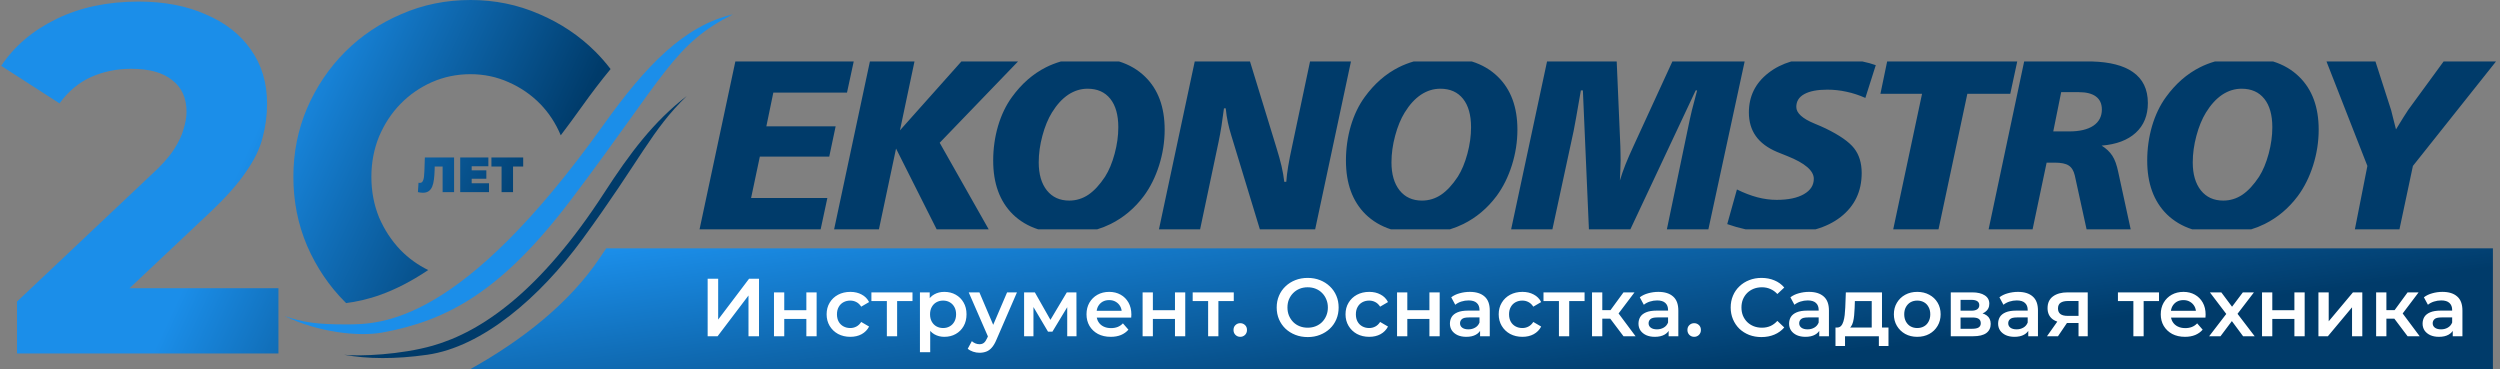 <svg width="325" height="48" viewBox="0 0 325 48" fill="none" xmlns="http://www.w3.org/2000/svg">
<rect x="0" y="0" width="325" height="48" fill="#808080" stroke="none"/>
<g clip-path="url(#clip0_7635_10678)">
<path d="M110.109 12.041H100.531L99.625 16.423H108.633L107.803 20.358H98.779L97.642 25.738H107.557L106.684 29.814H90.941L95.595 7.993H110.983L110.109 12.041ZM122.159 18.56L128.531 29.814H121.767L116.486 19.312L114.26 29.814H108.434L113.087 7.993H118.883L116.994 16.945L124.978 7.993H132.341L122.159 18.56ZM145.485 7.993C146.804 8.405 147.928 9.061 148.854 9.965C150.556 11.615 151.406 13.911 151.406 16.852C151.406 18.421 151.165 19.968 150.684 21.495C150.202 23.012 149.541 24.339 148.701 25.477C147.512 27.065 146.072 28.28 144.381 29.12C143.818 29.398 143.236 29.629 142.633 29.814H134.965C133.677 29.398 132.577 28.748 131.667 27.859C129.966 26.179 129.115 23.852 129.115 20.88C129.115 19.322 129.326 17.821 129.746 16.376C130.177 14.931 130.781 13.675 131.56 12.609C132.81 10.888 134.281 9.602 135.972 8.751C136.586 8.442 137.233 8.19 137.911 7.993H145.485ZM170.971 29.814H163.783L160.068 17.606C159.894 17.053 159.745 16.489 159.622 15.915C159.499 15.331 159.407 14.721 159.346 14.086H159.115C159.013 14.885 158.905 15.649 158.792 16.377C158.679 17.094 158.556 17.77 158.423 18.405L156.013 29.814H150.663L155.315 7.993H162.5L165.895 19.066C166.202 20.05 166.438 20.896 166.602 21.604C166.765 22.311 166.883 22.987 166.955 23.633H167.217C167.258 23.028 167.34 22.357 167.463 21.619C167.586 20.881 167.755 20.02 167.97 19.036L170.305 7.993H175.624L170.971 29.814ZM191.342 7.993C192.661 8.405 193.784 9.061 194.711 9.965C196.412 11.615 197.264 13.911 197.264 16.852C197.264 18.421 197.023 19.968 196.541 21.495C196.059 23.012 195.398 24.339 194.558 25.477C193.369 27.065 191.928 28.28 190.237 29.12C189.675 29.398 189.092 29.629 188.489 29.814H180.821C179.534 29.398 178.435 28.748 177.524 27.859C175.823 26.179 174.973 23.852 174.973 20.88C174.973 19.322 175.182 17.821 175.603 16.376C176.033 14.931 176.638 13.675 177.417 12.609C178.667 10.888 180.138 9.602 181.829 8.751C182.443 8.442 183.09 8.19 183.768 7.993H191.342ZM222.089 29.814H216.693L219.442 16.638C219.586 15.91 219.755 15.142 219.949 14.332C220.154 13.522 220.38 12.661 220.626 11.749H220.441L211.947 29.814H206.559L205.775 11.749H205.514C205.268 13.163 205.063 14.337 204.899 15.27C204.735 16.192 204.627 16.771 204.576 17.007L201.812 29.814H196.447L201.115 7.993H210.172L210.648 19.082C210.659 19.317 210.664 19.569 210.664 19.835C210.674 20.091 210.68 20.42 210.68 20.819C210.68 21.157 210.669 21.547 210.648 21.987C210.638 22.428 210.618 22.921 210.587 23.464C210.782 22.808 211.023 22.115 211.31 21.388C211.607 20.65 211.956 19.851 212.355 18.99L217.408 7.993H226.804L222.089 29.814ZM242.123 7.993C242.762 8.127 243.338 8.286 243.85 8.473L242.496 12.731C241.697 12.373 240.887 12.106 240.067 11.932C239.248 11.747 238.407 11.655 237.546 11.655C236.245 11.655 235.246 11.85 234.549 12.239C233.862 12.618 233.519 13.172 233.519 13.899C233.519 14.688 234.298 15.406 235.855 16.052C236.48 16.308 236.972 16.523 237.331 16.697C239.145 17.578 240.38 18.44 241.036 19.28C241.692 20.121 242.019 21.192 242.02 22.493C242.019 24.881 241.107 26.787 239.283 28.212C238.361 28.927 237.273 29.46 236.019 29.814H226.932C226.115 29.635 225.318 29.409 224.541 29.134L225.801 24.63C226.713 25.081 227.595 25.419 228.445 25.645C229.306 25.87 230.147 25.982 230.967 25.982C232.463 25.982 233.641 25.737 234.502 25.245C235.363 24.753 235.794 24.087 235.794 23.246C235.794 22.191 234.65 21.207 232.365 20.295C231.792 20.07 231.346 19.89 231.028 19.757C229.788 19.234 228.865 18.547 228.261 17.696C227.656 16.846 227.354 15.821 227.354 14.622C227.354 12.511 228.2 10.799 229.891 9.487C230.742 8.821 231.728 8.324 232.848 7.993H242.123ZM261.335 12.195H255.754L252.006 29.814H246.118L249.866 12.195H244.455L245.329 7.993H262.24L261.335 12.195ZM272.008 7.993C274.301 8.062 276.049 8.513 277.254 9.351C278.566 10.252 279.222 11.601 279.222 13.395C279.222 15.003 278.7 16.29 277.654 17.253C276.609 18.216 275.127 18.775 273.211 18.929C273.805 19.298 274.267 19.733 274.595 20.235C274.923 20.727 275.184 21.45 275.379 22.402L276.99 29.814H271.256L269.722 22.803C269.578 22.188 269.311 21.757 268.922 21.511C268.543 21.265 267.938 21.143 267.108 21.143H266.062L264.236 29.814H258.518L263.14 7.993H272.008ZM295.508 7.993C296.827 8.405 297.95 9.061 298.877 9.965C300.578 11.615 301.429 13.911 301.429 16.852C301.429 18.421 301.188 19.968 300.706 21.495C300.224 23.012 299.563 24.339 298.723 25.477C297.534 27.065 296.094 28.28 294.403 29.12C293.841 29.398 293.258 29.629 292.655 29.814H284.987C283.7 29.398 282.6 28.748 281.689 27.859C279.989 26.179 279.138 23.852 279.138 20.88C279.138 19.322 279.348 17.821 279.769 16.376C280.199 14.931 280.803 13.675 281.582 12.609C282.832 10.888 284.303 9.602 285.994 8.751C286.609 8.442 287.255 8.19 287.934 7.993H295.508ZM313.678 21.572L311.929 29.814H306.133L307.76 21.572L302.444 7.993H308.809L310.85 14.332C310.87 14.394 310.947 14.702 311.08 15.254C311.224 15.807 311.357 16.33 311.479 16.822C311.828 16.238 312.146 15.72 312.433 15.27C312.719 14.809 312.935 14.476 313.078 14.271L317.667 7.993H324.477L313.678 21.572ZM141.383 11.533C140.492 11.533 139.651 11.795 138.862 12.317C138.084 12.84 137.381 13.609 136.756 14.623C136.244 15.453 135.828 16.463 135.511 17.651C135.193 18.83 135.034 19.983 135.034 21.11C135.034 22.647 135.388 23.862 136.095 24.754C136.802 25.635 137.771 26.076 139 26.076C139.892 26.076 140.717 25.825 141.476 25.323C142.234 24.811 142.961 24.026 143.658 22.971C144.171 22.161 144.586 21.167 144.903 19.988C145.221 18.81 145.38 17.662 145.38 16.545C145.38 14.946 145.032 13.711 144.335 12.84C143.638 11.969 142.653 11.533 141.383 11.533ZM187.24 11.533C186.349 11.533 185.508 11.795 184.719 12.317C183.94 12.84 183.237 13.608 182.612 14.623C182.1 15.453 181.685 16.463 181.367 17.651C181.05 18.83 180.891 19.983 180.891 21.11C180.891 22.647 181.244 23.862 181.951 24.754C182.658 25.635 183.628 26.076 184.857 26.076C185.749 26.076 186.574 25.825 187.332 25.323C188.09 24.811 188.819 24.026 189.516 22.971C190.028 22.161 190.443 21.167 190.761 19.988C191.078 18.81 191.237 17.662 191.237 16.545C191.237 14.946 190.888 13.711 190.191 12.84C189.495 11.969 188.511 11.533 187.24 11.533ZM291.405 11.533C290.514 11.533 289.674 11.795 288.885 12.317C288.106 12.84 287.403 13.609 286.778 14.623C286.266 15.453 285.851 16.463 285.533 17.651C285.216 18.83 285.057 19.983 285.057 21.11C285.057 22.647 285.41 23.862 286.117 24.754C286.824 25.635 287.793 26.076 289.022 26.076C289.914 26.076 290.74 25.825 291.498 25.323C292.256 24.811 292.984 24.026 293.681 22.971C294.193 22.161 294.608 21.167 294.926 19.988C295.243 18.81 295.402 17.662 295.402 16.545C295.402 14.946 295.054 13.711 294.357 12.84C293.661 11.969 292.676 11.533 291.405 11.533ZM266.924 17.084H268.999C270.352 17.084 271.397 16.837 272.135 16.346C272.873 15.844 273.242 15.141 273.242 14.239C273.242 13.492 272.986 12.928 272.474 12.549C271.971 12.17 271.222 11.979 270.229 11.979H267.954L266.924 17.084Z" fill="#003B6A"/>
<path d="M324.078 48H61.172V47.969C67.798 44.271 74.017 39.461 78.036 33.431C78.293 33.046 78.551 32.664 78.806 32.283H324.078V48Z" fill="url(#paint0_linear_7635_10678)"/>
<path d="M44.916 42.173C41.264 42.173 39.361 41.916 36.986 41.078C41.34 43.201 46.59 43.797 49.711 43.227C58.194 41.677 65.254 37.842 74.284 25.895C86.571 9.636 87.575 5.75 95.277 1.868C88.934 3.344 83.96 8.526 78.466 16.217C59.925 42.173 49.556 42.173 44.919 42.173L44.916 42.173Z" fill="#1B8EE9"/>
<path d="M18.017 0.206C21.357 0.206 24.27 0.763 26.754 1.877C29.281 2.948 31.229 4.468 32.6 6.438C34.013 8.409 34.72 10.764 34.72 13.505C34.72 14.961 34.527 16.418 34.142 17.874C33.799 19.287 33.071 20.787 31.957 22.371C30.886 23.956 29.302 25.733 27.203 27.703L16.837 37.468H36.197V45.948H2.212V39.203L19.559 22.82C20.929 21.578 21.936 20.465 22.578 19.48C23.22 18.495 23.648 17.595 23.862 16.781C24.119 15.968 24.248 15.218 24.248 14.533C24.248 12.734 23.627 11.363 22.385 10.421C21.186 9.436 19.408 8.943 17.053 8.943C15.168 8.943 13.412 9.308 11.784 10.036C10.2 10.764 8.851 11.899 7.737 13.44L0.156 8.559C1.869 5.989 4.268 3.954 7.352 2.455C10.435 0.956 13.991 0.206 18.017 0.206ZM61.164 0C64.323 4.35705e-05 67.301 0.61 70.1 1.829C72.898 3.021 75.337 4.654 77.415 6.732C78.121 7.438 78.773 8.188 79.377 8.977C78.124 10.486 76.865 12.147 75.579 13.946C74.666 15.224 73.772 16.436 72.898 17.588C72.24 16.021 71.349 14.661 70.224 13.509C69.06 12.318 67.689 11.374 66.11 10.682C64.559 9.989 62.91 9.644 61.164 9.644C59.391 9.644 57.714 9.989 56.135 10.682C54.583 11.374 53.226 12.318 52.062 13.509C50.899 14.7 49.97 16.113 49.277 17.747C48.612 19.382 48.279 21.128 48.279 22.984C48.279 24.869 48.612 26.628 49.277 28.263C49.97 29.87 50.899 31.283 52.062 32.502C53.108 33.572 54.31 34.44 55.668 35.107C51.093 38.172 47.582 39.069 44.994 39.399C44.953 39.359 44.911 39.318 44.87 39.277C42.792 37.199 41.144 34.76 39.925 31.962C38.733 29.163 38.138 26.171 38.138 22.984C38.138 19.826 38.733 16.847 39.925 14.049C41.144 11.25 42.792 8.811 44.87 6.732C46.948 4.654 49.388 3.021 52.187 1.829C54.985 0.61 57.978 0 61.164 0ZM59.031 24.973H57.539V21.646H56.513L56.497 22.168C56.484 22.601 56.454 22.996 56.407 23.352C56.364 23.703 56.289 24.007 56.182 24.265C56.074 24.518 55.923 24.713 55.726 24.851C55.533 24.988 55.281 25.056 54.973 25.056C54.878 25.056 54.777 25.05 54.67 25.037C54.563 25.024 54.449 25.003 54.329 24.973L54.406 23.757C54.466 23.77 54.523 23.776 54.574 23.776C54.741 23.776 54.866 23.707 54.947 23.57C55.029 23.433 55.084 23.248 55.114 23.017C55.144 22.781 55.163 22.517 55.172 22.226L55.23 20.47H59.031V24.973ZM63.487 21.614H61.319V22.143H63.224V23.235H61.319V23.827H63.57V24.973H59.827V20.47H63.487V21.614ZM68.015 21.646H66.695V24.973H65.203V21.646H63.885V20.47H68.015V21.646Z" fill="url(#paint1_linear_7635_10678)"/>
<path d="M56.277 44.932C52.123 46.121 46.77 46.343 44.727 46.121C47.799 46.675 51.366 46.71 55.527 46.121C62.712 45.103 70.188 38.659 75.708 31.107C83.297 20.725 84.678 16.931 89.282 12.478C84.974 15.81 81.917 19.864 78.536 25.085C70.273 37.844 62.633 43.114 56.277 44.932Z" fill="#003B6A"/>
<path d="M91.995 43.712V36.235H93.362V41.544L97.378 36.235H98.671V43.712H97.304V38.414L93.287 43.712H91.995ZM100.618 43.712V38.008H101.953V40.326H104.826V38.008H106.161V43.712H104.826V41.458H101.953V43.712H100.618ZM110.546 43.787C109.948 43.787 109.414 43.662 108.944 43.413C108.481 43.157 108.118 42.807 107.855 42.366C107.591 41.925 107.46 41.422 107.46 40.86C107.46 40.29 107.591 39.788 107.855 39.354C108.118 38.912 108.481 38.567 108.944 38.318C109.414 38.069 109.948 37.944 110.546 37.944C111.102 37.944 111.59 38.058 112.01 38.286C112.437 38.507 112.761 38.834 112.982 39.268L111.956 39.867C111.786 39.596 111.575 39.397 111.326 39.268C111.084 39.14 110.821 39.076 110.536 39.076C110.208 39.076 109.913 39.147 109.649 39.29C109.386 39.432 109.179 39.639 109.03 39.909C108.88 40.173 108.805 40.49 108.805 40.86C108.805 41.23 108.88 41.551 109.03 41.821C109.179 42.085 109.386 42.288 109.649 42.43C109.913 42.573 110.208 42.644 110.536 42.644C110.821 42.644 111.084 42.58 111.326 42.452C111.575 42.323 111.786 42.124 111.956 41.853L112.982 42.452C112.761 42.879 112.437 43.21 112.01 43.445C111.59 43.673 111.102 43.787 110.546 43.787ZM115.291 43.712V38.82L115.601 39.14H113.283V38.008H118.624V39.14H116.316L116.626 38.82V43.712H115.291ZM122.754 43.787C122.291 43.787 121.867 43.68 121.483 43.466C121.105 43.253 120.803 42.932 120.575 42.505C120.354 42.071 120.244 41.522 120.244 40.86C120.244 40.191 120.35 39.642 120.564 39.215C120.785 38.788 121.084 38.471 121.461 38.264C121.839 38.051 122.27 37.944 122.754 37.944C123.316 37.944 123.811 38.065 124.238 38.307C124.673 38.549 125.015 38.887 125.264 39.322C125.52 39.756 125.648 40.269 125.648 40.86C125.648 41.451 125.52 41.967 125.264 42.409C125.015 42.843 124.673 43.181 124.238 43.423C123.811 43.666 123.316 43.787 122.754 43.787ZM119.592 45.784V38.008H120.863V39.354L120.82 40.871L120.927 42.387V45.784H119.592ZM122.604 42.644C122.925 42.644 123.209 42.573 123.459 42.43C123.715 42.288 123.918 42.081 124.068 41.811C124.217 41.54 124.292 41.223 124.292 40.86C124.292 40.49 124.217 40.173 124.068 39.909C123.918 39.639 123.715 39.432 123.459 39.29C123.209 39.147 122.925 39.076 122.604 39.076C122.284 39.076 121.995 39.147 121.739 39.29C121.483 39.432 121.28 39.639 121.13 39.909C120.981 40.173 120.906 40.49 120.906 40.86C120.906 41.223 120.981 41.54 121.13 41.811C121.28 42.081 121.483 42.288 121.739 42.43C121.995 42.573 122.284 42.644 122.604 42.644ZM127.334 45.859C127.056 45.859 126.778 45.813 126.5 45.72C126.223 45.627 125.991 45.499 125.806 45.336L126.34 44.353C126.475 44.474 126.629 44.57 126.799 44.641C126.97 44.712 127.145 44.748 127.323 44.748C127.565 44.748 127.761 44.688 127.91 44.566C128.06 44.445 128.199 44.242 128.327 43.958L128.658 43.21L128.765 43.05L130.922 38.008H132.204L129.534 44.171C129.356 44.599 129.156 44.937 128.936 45.186C128.722 45.435 128.48 45.61 128.209 45.709C127.946 45.809 127.654 45.859 127.334 45.859ZM128.508 43.915L125.934 38.008H127.323L129.416 42.932L128.508 43.915ZM133.132 43.712V38.008H134.531L136.827 42.056H136.272L138.686 38.008H139.936L139.946 43.712H138.739V39.439L138.953 39.578L136.817 43.114H136.24L134.093 39.482L134.349 39.418V43.712H133.132ZM144.397 43.787C143.763 43.787 143.208 43.662 142.731 43.413C142.261 43.157 141.894 42.807 141.631 42.366C141.374 41.925 141.246 41.422 141.246 40.86C141.246 40.29 141.371 39.788 141.62 39.354C141.876 38.912 142.225 38.567 142.667 38.318C143.115 38.069 143.624 37.944 144.194 37.944C144.75 37.944 145.244 38.065 145.679 38.307C146.113 38.549 146.455 38.891 146.704 39.333C146.953 39.774 147.078 40.294 147.078 40.892C147.078 40.949 147.075 41.013 147.067 41.084C147.067 41.156 147.064 41.223 147.057 41.287H142.303V40.401H146.352L145.828 40.678C145.835 40.351 145.768 40.062 145.625 39.813C145.483 39.564 145.287 39.368 145.038 39.226C144.796 39.083 144.515 39.012 144.194 39.012C143.867 39.012 143.578 39.083 143.329 39.226C143.087 39.368 142.895 39.568 142.752 39.824C142.617 40.073 142.549 40.369 142.549 40.71V40.924C142.549 41.266 142.627 41.569 142.784 41.832C142.941 42.095 143.162 42.298 143.446 42.441C143.731 42.583 144.059 42.654 144.429 42.654C144.75 42.654 145.038 42.605 145.294 42.505C145.551 42.405 145.779 42.248 145.978 42.035L146.694 42.857C146.437 43.157 146.113 43.388 145.722 43.552C145.337 43.708 144.896 43.787 144.397 43.787ZM148.538 43.712V38.008H149.874V40.326H152.747V38.008H154.082V43.712H152.747V41.458H149.874V43.712H148.538ZM157.057 43.712V38.82L157.367 39.14H155.049V38.008H160.39V39.14H158.083L158.392 38.82V43.712H157.057ZM161.232 43.787C160.99 43.787 160.784 43.705 160.613 43.541C160.442 43.37 160.356 43.157 160.356 42.9C160.356 42.63 160.442 42.416 160.613 42.259C160.784 42.095 160.99 42.014 161.232 42.014C161.474 42.014 161.681 42.095 161.852 42.259C162.023 42.416 162.108 42.63 162.108 42.9C162.108 43.157 162.023 43.37 161.852 43.541C161.681 43.705 161.474 43.787 161.232 43.787ZM170.007 43.819C169.423 43.819 168.886 43.723 168.394 43.53C167.903 43.338 167.476 43.071 167.112 42.729C166.749 42.38 166.468 41.974 166.269 41.511C166.069 41.041 165.97 40.529 165.97 39.973C165.97 39.418 166.069 38.909 166.269 38.446C166.468 37.976 166.749 37.57 167.112 37.228C167.476 36.879 167.903 36.609 168.394 36.416C168.886 36.224 169.42 36.128 169.996 36.128C170.58 36.128 171.114 36.224 171.599 36.416C172.09 36.609 172.517 36.879 172.88 37.228C173.244 37.57 173.525 37.976 173.724 38.446C173.924 38.909 174.023 39.418 174.023 39.973C174.023 40.529 173.924 41.041 173.724 41.511C173.525 41.981 173.244 42.387 172.88 42.729C172.517 43.071 172.09 43.338 171.599 43.53C171.114 43.723 170.584 43.819 170.007 43.819ZM169.996 42.601C170.374 42.601 170.723 42.537 171.043 42.409C171.364 42.281 171.641 42.099 171.876 41.864C172.111 41.622 172.293 41.344 172.421 41.031C172.556 40.71 172.624 40.358 172.624 39.973C172.624 39.589 172.556 39.24 172.421 38.927C172.293 38.606 172.111 38.328 171.876 38.093C171.641 37.851 171.364 37.666 171.043 37.538C170.723 37.41 170.374 37.346 169.996 37.346C169.619 37.346 169.27 37.41 168.95 37.538C168.636 37.666 168.359 37.851 168.117 38.093C167.882 38.328 167.696 38.606 167.561 38.927C167.433 39.24 167.369 39.589 167.369 39.973C167.369 40.351 167.433 40.7 167.561 41.02C167.696 41.341 167.882 41.622 168.117 41.864C168.352 42.099 168.629 42.281 168.95 42.409C169.27 42.537 169.619 42.601 169.996 42.601ZM178.005 43.787C177.407 43.787 176.872 43.662 176.402 43.413C175.94 43.157 175.576 42.807 175.313 42.366C175.049 41.925 174.918 41.422 174.918 40.86C174.918 40.29 175.049 39.788 175.313 39.354C175.576 38.912 175.94 38.567 176.402 38.318C176.872 38.069 177.407 37.944 178.005 37.944C178.56 37.944 179.048 38.058 179.468 38.286C179.895 38.507 180.219 38.834 180.44 39.268L179.415 39.867C179.244 39.596 179.034 39.397 178.784 39.268C178.542 39.14 178.279 39.076 177.994 39.076C177.666 39.076 177.371 39.147 177.107 39.29C176.844 39.432 176.637 39.639 176.488 39.909C176.338 40.173 176.264 40.49 176.264 40.86C176.264 41.23 176.338 41.551 176.488 41.821C176.637 42.085 176.844 42.288 177.107 42.43C177.371 42.573 177.666 42.644 177.994 42.644C178.279 42.644 178.542 42.58 178.784 42.452C179.034 42.323 179.244 42.124 179.415 41.853L180.44 42.452C180.219 42.879 179.895 43.21 179.468 43.445C179.048 43.673 178.56 43.787 178.005 43.787ZM181.616 43.712V38.008H182.951V40.326H185.824V38.008H187.159V43.712H185.824V41.458H182.951V43.712H181.616ZM192.41 43.712V42.558L192.335 42.313V40.294C192.335 39.902 192.217 39.599 191.982 39.386C191.747 39.165 191.391 39.055 190.914 39.055C190.594 39.055 190.277 39.105 189.963 39.204C189.657 39.304 189.397 39.443 189.184 39.621L188.66 38.649C188.967 38.414 189.33 38.239 189.75 38.126C190.177 38.004 190.619 37.944 191.074 37.944C191.9 37.944 192.538 38.143 192.986 38.542C193.442 38.934 193.67 39.543 193.67 40.369V43.712H192.41ZM190.615 43.787C190.188 43.787 189.814 43.715 189.493 43.573C189.173 43.423 188.924 43.221 188.746 42.964C188.575 42.701 188.489 42.405 188.489 42.078C188.489 41.757 188.564 41.469 188.714 41.212C188.87 40.956 189.123 40.753 189.472 40.604C189.821 40.454 190.284 40.379 190.861 40.379H192.516V41.266H190.957C190.501 41.266 190.195 41.341 190.038 41.49C189.882 41.633 189.803 41.811 189.803 42.024C189.803 42.266 189.899 42.459 190.092 42.601C190.284 42.743 190.551 42.815 190.893 42.815C191.22 42.815 191.512 42.74 191.769 42.59C192.032 42.441 192.221 42.22 192.335 41.928L192.559 42.729C192.431 43.064 192.199 43.324 191.865 43.509C191.537 43.694 191.121 43.787 190.615 43.787ZM197.918 43.787C197.32 43.787 196.785 43.662 196.316 43.413C195.853 43.157 195.489 42.807 195.226 42.366C194.963 41.925 194.831 41.422 194.831 40.86C194.831 40.29 194.963 39.788 195.226 39.354C195.489 38.912 195.853 38.567 196.316 38.318C196.785 38.069 197.32 37.944 197.918 37.944C198.473 37.944 198.961 38.058 199.381 38.286C199.808 38.507 200.132 38.834 200.353 39.268L199.328 39.867C199.157 39.596 198.947 39.397 198.697 39.268C198.455 39.14 198.192 39.076 197.907 39.076C197.579 39.076 197.284 39.147 197.02 39.29C196.757 39.432 196.55 39.639 196.401 39.909C196.251 40.173 196.177 40.49 196.177 40.86C196.177 41.23 196.251 41.551 196.401 41.821C196.55 42.085 196.757 42.288 197.02 42.43C197.284 42.573 197.579 42.644 197.907 42.644C198.192 42.644 198.455 42.58 198.697 42.452C198.947 42.323 199.157 42.124 199.328 41.853L200.353 42.452C200.132 42.879 199.808 43.21 199.381 43.445C198.961 43.673 198.473 43.787 197.918 43.787ZM202.662 43.712V38.82L202.972 39.14H200.654V38.008H205.995V39.14H203.688L203.997 38.82V43.712H202.662ZM211.054 43.712L208.993 40.977L210.082 40.304L212.624 43.712H211.054ZM206.963 43.712V38.008H208.298V43.712H206.963ZM207.903 41.426V40.315H209.837V41.426H207.903ZM210.21 41.02L208.961 40.871L211.054 38.008H212.486L210.21 41.02ZM216.923 43.712V42.558L216.848 42.313V40.294C216.848 39.902 216.73 39.599 216.495 39.386C216.26 39.165 215.904 39.055 215.427 39.055C215.107 39.055 214.79 39.105 214.477 39.204C214.17 39.304 213.911 39.443 213.697 39.621L213.173 38.649C213.48 38.414 213.843 38.239 214.263 38.126C214.69 38.004 215.132 37.944 215.588 37.944C216.414 37.944 217.051 38.143 217.499 38.542C217.955 38.934 218.183 39.543 218.183 40.369V43.712H216.923ZM215.128 43.787C214.701 43.787 214.327 43.715 214.007 43.573C213.686 43.423 213.437 43.221 213.259 42.964C213.088 42.701 213.003 42.405 213.003 42.078C213.003 41.757 213.077 41.469 213.227 41.212C213.384 40.956 213.636 40.753 213.985 40.604C214.334 40.454 214.797 40.379 215.374 40.379H217.03V41.266H215.47C215.014 41.266 214.708 41.341 214.551 41.49C214.395 41.633 214.316 41.811 214.316 42.024C214.316 42.266 214.413 42.459 214.605 42.601C214.797 42.743 215.064 42.815 215.406 42.815C215.733 42.815 216.025 42.74 216.282 42.59C216.545 42.441 216.734 42.22 216.848 41.928L217.072 42.729C216.944 43.064 216.713 43.324 216.378 43.509C216.05 43.694 215.634 43.787 215.128 43.787ZM220.241 43.787C219.999 43.787 219.793 43.705 219.622 43.541C219.451 43.37 219.365 43.157 219.365 42.9C219.365 42.63 219.451 42.416 219.622 42.259C219.793 42.095 219.999 42.014 220.241 42.014C220.483 42.014 220.69 42.095 220.861 42.259C221.032 42.416 221.117 42.63 221.117 42.9C221.117 43.157 221.032 43.37 220.861 43.541C220.69 43.705 220.483 43.787 220.241 43.787ZM228.984 43.819C228.414 43.819 227.884 43.726 227.393 43.541C226.908 43.349 226.485 43.082 226.121 42.74C225.765 42.391 225.488 41.981 225.288 41.511C225.089 41.041 224.989 40.529 224.989 39.973C224.989 39.418 225.089 38.905 225.288 38.435C225.488 37.965 225.769 37.559 226.132 37.218C226.495 36.869 226.919 36.602 227.403 36.416C227.887 36.224 228.418 36.128 228.995 36.128C229.607 36.128 230.166 36.235 230.672 36.449C231.177 36.655 231.605 36.965 231.954 37.378L231.056 38.222C230.786 37.93 230.483 37.712 230.148 37.57C229.814 37.42 229.451 37.346 229.059 37.346C228.667 37.346 228.308 37.41 227.98 37.538C227.66 37.666 227.378 37.848 227.136 38.083C226.901 38.318 226.716 38.596 226.581 38.916C226.453 39.236 226.389 39.589 226.389 39.973C226.389 40.358 226.453 40.71 226.581 41.031C226.716 41.351 226.901 41.629 227.136 41.864C227.378 42.099 227.66 42.281 227.98 42.409C228.308 42.537 228.667 42.601 229.059 42.601C229.451 42.601 229.814 42.53 230.148 42.387C230.483 42.238 230.786 42.014 231.056 41.715L231.954 42.569C231.605 42.975 231.177 43.285 230.672 43.498C230.166 43.712 229.604 43.819 228.984 43.819ZM236.502 43.712V42.558L236.427 42.313V40.294C236.427 39.902 236.31 39.599 236.075 39.386C235.84 39.165 235.484 39.055 235.007 39.055C234.686 39.055 234.369 39.105 234.056 39.204C233.75 39.304 233.49 39.443 233.276 39.621L232.753 38.649C233.059 38.414 233.422 38.239 233.842 38.126C234.27 38.004 234.711 37.944 235.167 37.944C235.993 37.944 236.63 38.143 237.079 38.542C237.534 38.934 237.762 39.543 237.762 40.369V43.712H236.502ZM234.707 43.787C234.28 43.787 233.906 43.715 233.586 43.573C233.265 43.423 233.016 43.221 232.838 42.964C232.667 42.701 232.582 42.405 232.582 42.078C232.582 41.757 232.657 41.469 232.806 41.212C232.963 40.956 233.216 40.753 233.565 40.604C233.913 40.454 234.376 40.379 234.953 40.379H236.609V41.266H235.049C234.594 41.266 234.287 41.341 234.131 41.49C233.974 41.633 233.896 41.811 233.896 42.024C233.896 42.266 233.992 42.459 234.184 42.601C234.376 42.743 234.643 42.815 234.985 42.815C235.313 42.815 235.605 42.74 235.861 42.59C236.125 42.441 236.313 42.22 236.427 41.928L236.651 42.729C236.523 43.064 236.292 43.324 235.957 43.509C235.63 43.694 235.213 43.787 234.707 43.787ZM243.324 43.092V39.14H241.134L241.102 40.059C241.088 40.386 241.067 40.703 241.038 41.01C241.01 41.309 240.963 41.586 240.899 41.843C240.835 42.092 240.743 42.298 240.622 42.462C240.501 42.626 240.34 42.733 240.141 42.783L238.816 42.58C239.03 42.58 239.201 42.512 239.329 42.377C239.464 42.234 239.568 42.042 239.639 41.8C239.717 41.551 239.774 41.269 239.81 40.956C239.845 40.636 239.87 40.304 239.885 39.963L239.959 38.008H244.659V43.092H243.324ZM238.613 44.983V42.58H245.503V44.983H244.253V43.712H239.853V44.983H238.613ZM249.238 43.787C248.654 43.787 248.134 43.662 247.678 43.413C247.222 43.157 246.863 42.807 246.599 42.366C246.336 41.925 246.204 41.422 246.204 40.86C246.204 40.29 246.336 39.788 246.599 39.354C246.863 38.912 247.222 38.567 247.678 38.318C248.134 38.069 248.654 37.944 249.238 37.944C249.829 37.944 250.352 38.069 250.808 38.318C251.271 38.567 251.63 38.909 251.887 39.343C252.15 39.778 252.282 40.283 252.282 40.86C252.282 41.422 252.15 41.925 251.887 42.366C251.63 42.807 251.271 43.157 250.808 43.413C250.352 43.662 249.829 43.787 249.238 43.787ZM249.238 42.644C249.565 42.644 249.857 42.573 250.114 42.43C250.37 42.288 250.569 42.081 250.712 41.811C250.861 41.54 250.936 41.223 250.936 40.86C250.936 40.49 250.861 40.173 250.712 39.909C250.569 39.639 250.37 39.432 250.114 39.29C249.857 39.147 249.569 39.076 249.248 39.076C248.921 39.076 248.629 39.147 248.373 39.29C248.123 39.432 247.924 39.639 247.774 39.909C247.625 40.173 247.55 40.49 247.55 40.86C247.55 41.223 247.625 41.54 247.774 41.811C247.924 42.081 248.123 42.288 248.373 42.43C248.629 42.573 248.917 42.644 249.238 42.644ZM253.601 43.712V38.008H256.389C257.08 38.008 257.621 38.136 258.012 38.392C258.411 38.649 258.611 39.012 258.611 39.482C258.611 39.945 258.425 40.308 258.055 40.572C257.685 40.828 257.193 40.956 256.581 40.956L256.741 40.625C257.432 40.625 257.945 40.753 258.279 41.01C258.621 41.259 258.792 41.626 258.792 42.11C258.792 42.615 258.603 43.011 258.226 43.295C257.849 43.573 257.275 43.712 256.506 43.712H253.601ZM254.872 42.74H256.399C256.763 42.74 257.037 42.683 257.222 42.569C257.407 42.448 257.5 42.266 257.5 42.024C257.5 41.768 257.414 41.579 257.243 41.458C257.072 41.337 256.805 41.276 256.442 41.276H254.872V42.74ZM254.872 40.39H256.271C256.613 40.39 256.869 40.329 257.04 40.208C257.218 40.08 257.307 39.902 257.307 39.674C257.307 39.439 257.218 39.265 257.04 39.151C256.869 39.037 256.613 38.98 256.271 38.98H254.872V40.39ZM263.675 43.712V42.558L263.6 42.313V40.294C263.6 39.902 263.483 39.599 263.248 39.386C263.013 39.165 262.657 39.055 262.18 39.055C261.859 39.055 261.542 39.105 261.229 39.204C260.923 39.304 260.663 39.443 260.449 39.621L259.926 38.649C260.232 38.414 260.595 38.239 261.015 38.126C261.443 38.004 261.884 37.944 262.34 37.944C263.166 37.944 263.803 38.143 264.252 38.542C264.708 38.934 264.935 39.543 264.935 40.369V43.712H263.675ZM261.881 43.787C261.453 43.787 261.079 43.715 260.759 43.573C260.439 43.423 260.189 43.221 260.011 42.964C259.84 42.701 259.755 42.405 259.755 42.078C259.755 41.757 259.83 41.469 259.979 41.212C260.136 40.956 260.389 40.753 260.738 40.604C261.087 40.454 261.549 40.379 262.126 40.379H263.782V41.266H262.222C261.767 41.266 261.46 41.341 261.304 41.49C261.147 41.633 261.069 41.811 261.069 42.024C261.069 42.266 261.165 42.459 261.357 42.601C261.549 42.743 261.817 42.815 262.158 42.815C262.486 42.815 262.778 42.74 263.034 42.59C263.298 42.441 263.486 42.22 263.6 41.928L263.825 42.729C263.696 43.064 263.465 43.324 263.13 43.509C262.803 43.694 262.386 43.787 261.881 43.787ZM270.209 43.712V41.768L270.401 41.992H268.692C267.909 41.992 267.293 41.828 266.844 41.501C266.403 41.166 266.182 40.685 266.182 40.059C266.182 39.389 266.417 38.88 266.887 38.531C267.364 38.182 267.998 38.008 268.788 38.008H271.405V43.712H270.209ZM266.107 43.712L267.645 41.533H269.012L267.538 43.712H266.107ZM270.209 41.341V38.777L270.401 39.13H268.831C268.418 39.13 268.097 39.208 267.869 39.364C267.649 39.514 267.538 39.76 267.538 40.102C267.538 40.742 267.955 41.063 268.788 41.063H270.401L270.209 41.341ZM277.339 43.712V38.82L277.648 39.14H275.331V38.008H280.671V39.14H278.364L278.674 38.82V43.712H277.339ZM284.049 43.787C283.415 43.787 282.86 43.662 282.383 43.413C281.913 43.157 281.546 42.807 281.283 42.366C281.026 41.925 280.898 41.422 280.898 40.86C280.898 40.29 281.023 39.788 281.272 39.354C281.528 38.912 281.877 38.567 282.319 38.318C282.767 38.069 283.277 37.944 283.846 37.944C284.402 37.944 284.897 38.065 285.331 38.307C285.765 38.549 286.107 38.891 286.356 39.333C286.606 39.774 286.73 40.294 286.73 40.892C286.73 40.949 286.727 41.013 286.72 41.084C286.72 41.156 286.716 41.223 286.709 41.287H281.956V40.401H286.004L285.481 40.678C285.488 40.351 285.42 40.062 285.278 39.813C285.135 39.564 284.939 39.368 284.69 39.226C284.448 39.083 284.167 39.012 283.846 39.012C283.519 39.012 283.23 39.083 282.981 39.226C282.739 39.368 282.547 39.568 282.404 39.824C282.269 40.073 282.201 40.369 282.201 40.71V40.924C282.201 41.266 282.28 41.569 282.436 41.832C282.593 42.095 282.814 42.298 283.099 42.441C283.383 42.583 283.711 42.654 284.081 42.654C284.402 42.654 284.69 42.605 284.946 42.505C285.203 42.405 285.431 42.248 285.63 42.035L286.346 42.857C286.089 43.157 285.765 43.388 285.374 43.552C284.989 43.708 284.548 43.787 284.049 43.787ZM287.19 43.712L289.7 40.443L289.679 41.159L287.286 38.008H288.771L290.448 40.251H289.882L291.57 38.008H293.012L290.598 41.159L290.608 40.443L293.108 43.712H291.602L289.839 41.33L290.395 41.405L288.664 43.712H287.19ZM294.063 43.712V38.008H295.399V40.326H298.272V38.008H299.607V43.712H298.272V41.458H295.399V43.712H294.063ZM301.396 43.712V38.008H302.732V41.768L305.883 38.008H307.1V43.712H305.765V39.952L302.625 43.712H301.396ZM312.987 43.712L310.926 40.977L312.015 40.304L314.558 43.712H312.987ZM308.896 43.712V38.008H310.232V43.712H308.896ZM309.836 41.426V40.315H311.77V41.426H309.836ZM312.144 41.02L310.894 40.871L312.987 38.008H314.419L312.144 41.02ZM318.856 43.712V42.558L318.781 42.313V40.294C318.781 39.902 318.664 39.599 318.429 39.386C318.194 39.165 317.838 39.055 317.36 39.055C317.04 39.055 316.723 39.105 316.41 39.204C316.104 39.304 315.844 39.443 315.63 39.621L315.107 38.649C315.413 38.414 315.776 38.239 316.196 38.126C316.623 38.004 317.065 37.944 317.521 37.944C318.347 37.944 318.984 38.143 319.433 38.542C319.888 38.934 320.116 39.543 320.116 40.369V43.712H318.856ZM317.061 43.787C316.634 43.787 316.26 43.715 315.94 43.573C315.619 43.423 315.37 43.221 315.192 42.964C315.021 42.701 314.936 42.405 314.936 42.078C314.936 41.757 315.01 41.469 315.16 41.212C315.317 40.956 315.569 40.753 315.918 40.604C316.267 40.454 316.73 40.379 317.307 40.379H318.963V41.266H317.403C316.947 41.266 316.641 41.341 316.485 41.49C316.328 41.633 316.25 41.811 316.25 42.024C316.25 42.266 316.346 42.459 316.538 42.601C316.73 42.743 316.997 42.815 317.339 42.815C317.667 42.815 317.959 42.74 318.215 42.59C318.478 42.441 318.667 42.22 318.781 41.928L319.005 42.729C318.877 43.064 318.646 43.324 318.311 43.509C317.984 43.694 317.567 43.787 317.061 43.787Z" fill="white"/>
</g>
<defs>
<linearGradient id="paint0_linear_7635_10678" x1="228.713" y1="47.511" x2="224.114" y2="13.149" gradientUnits="userSpaceOnUse">
<stop stop-color="#003B6A"/>
<stop offset="1" stop-color="#1B8EE9"/>
</linearGradient>
<linearGradient id="paint1_linear_7635_10678" x1="64.418" y1="38.172" x2="30.779" y2="22.445" gradientUnits="userSpaceOnUse">
<stop stop-color="#003B6A"/>
<stop offset="1" stop-color="#1B8EE9"/>
</linearGradient>
<clipPath id="clip0_7635_10678">
<rect width="324.32" height="48" fill="white" transform="translate(0.16)"/>
</clipPath>
</defs>
</svg>
